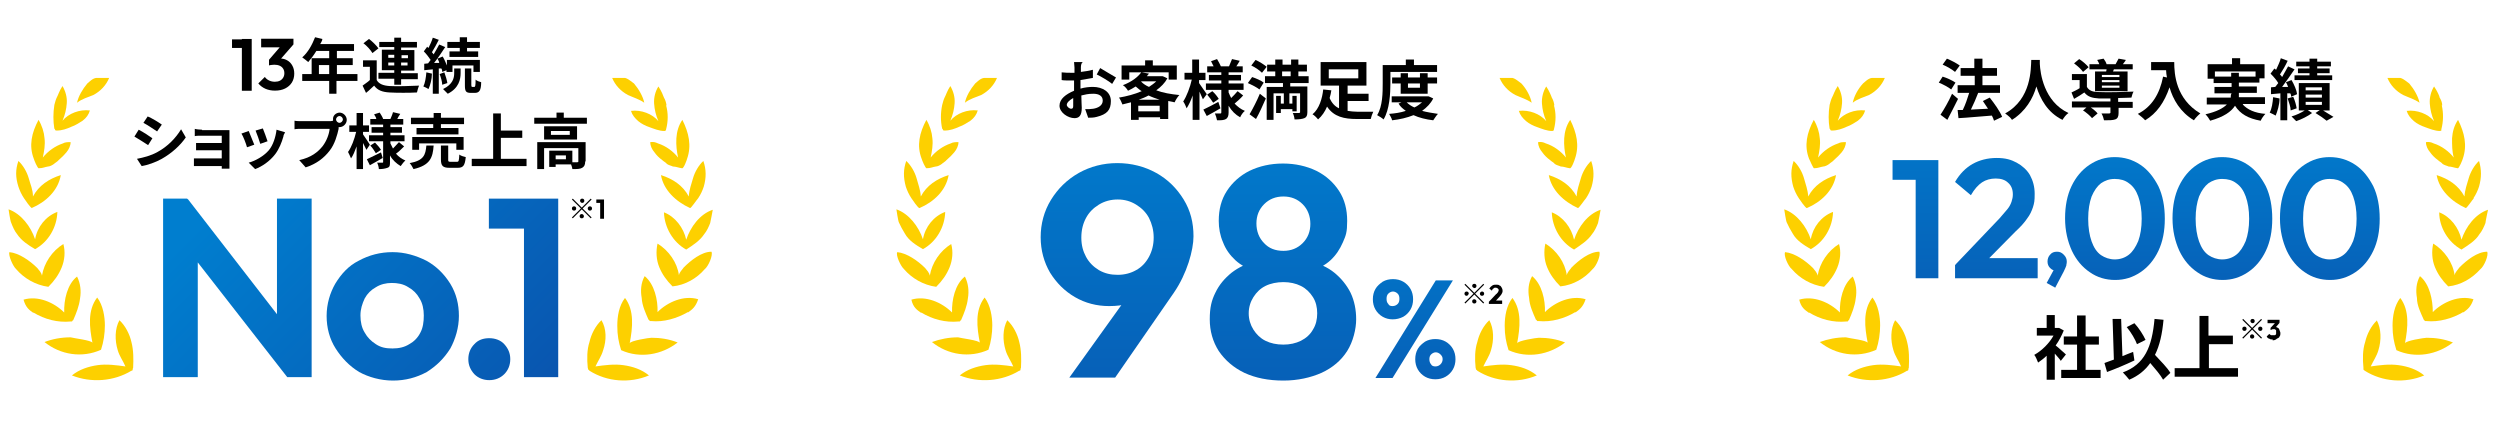 <svg width="584" height="99" viewBox="0 0 584 99" fill="none" xmlns="http://www.w3.org/2000/svg">
<path d="M342.3 66.3L344.4 68.4L346.5 66.3L346.7 66.5L344.6 68.6L346.7 70.7L346.5 70.9L344.4 68.8L342.3 70.9L342.1 70.7L344.2 68.6L342.1 66.5L342.3 66.3ZM342.6 69.1C342.3 69.1 342.1 68.9 342.1 68.6C342.1 68.3 342.3 68.1 342.6 68.1C342.9 68.1 343.1 68.3 343.1 68.6C343 68.9 342.8 69.1 342.6 69.1ZM343.9 66.8C343.9 66.5 344.1 66.3 344.4 66.3C344.7 66.3 344.9 66.5 344.9 66.8C344.9 67.1 344.7 67.3 344.4 67.3C344.1 67.2 343.9 67 343.9 66.8ZM344.9 70.4C344.9 70.7 344.7 70.9 344.4 70.9C344.1 70.9 343.9 70.7 343.9 70.4C343.9 70.1 344.1 69.9 344.4 69.9C344.7 69.9 344.9 70.2 344.9 70.4ZM346.2 68.1C346.5 68.1 346.7 68.3 346.7 68.6C346.7 68.9 346.5 69.1 346.2 69.1C345.9 69.1 345.7 68.9 345.7 68.6C345.7 68.3 346 68.1 346.2 68.1Z" fill="black"/>
<path d="M347.8 70.5L349.5 68.7C349.6 68.7 349.7 68.5 349.8 68.4C349.9 68.4 349.9 68.2 350 68.1C350 68.1 350.1 67.9 350.1 67.8C350.1 67.6 350 67.5 349.9 67.4C349.8 67.3 349.6 67.2 349.4 67.2C349.2 67.2 349 67.2 348.9 67.4C348.7 67.4 348.6 67.7 348.5 67.9L347.9 67.4C348.1 67.1 348.3 66.9 348.6 66.7C348.9 66.5 349.2 66.5 349.5 66.5C349.8 66.5 350.1 66.5 350.3 66.7C350.5 66.7 350.7 67 350.8 67.2C350.9 67.4 351 67.6 351 67.9C351 68.2 351 68.3 350.9 68.4C350.9 68.4 350.8 68.7 350.7 68.8C350.6 68.9 350.5 69.1 350.3 69.3L349.1 70.6H347.8V70.5ZM347.8 71V70.5L348.5 70.2H350.9V71H347.8Z" fill="black"/>
<path d="M249.8 88.2L264.8 67.3L268.2 66.2C267.6 67.3 267 68.2 266.3 69C265.6 69.8 264.7 70.4 263.5 70.9C262.4 71.3 260.9 71.5 259.1 71.5C256.2 71.5 253.5 70.8 251.1 69.4C248.7 68 246.8 66.1 245.3 63.7C243.9 61.3 243.1 58.5 243.1 55.4C243.1 52.3 243.9 49.3 245.5 46.7C247.1 44.1 249.2 42 252 40.4C254.7 38.9 257.7 38.1 261 38.1C264.3 38.1 267.4 38.9 270.1 40.4C272.8 41.9 274.9 44 276.5 46.6C278.1 49.2 278.8 52 278.8 55.2C278.8 58.4 277.3 63.9 274.2 68.4L260.5 88.2H249.8ZM261.1 64.2C262.7 64.2 264.2 63.8 265.4 63.1C266.7 62.4 267.7 61.3 268.4 60C269.1 58.7 269.5 57.2 269.5 55.5C269.5 53.8 269.1 52.3 268.4 50.9C267.7 49.6 266.7 48.6 265.4 47.8C264.1 47 262.7 46.6 261.1 46.6C259.5 46.6 258 47 256.7 47.8C255.4 48.6 254.4 49.6 253.7 50.9C253 52.2 252.6 53.7 252.6 55.5C252.6 57.3 253 58.7 253.7 60C254.4 61.3 255.4 62.3 256.7 63.1C258.1 63.9 259.5 64.2 261.1 64.2Z" fill="url(#paint0_linear_4_383)"/>
<path d="M299.8 88.9C296.3 88.9 293.3 88.3 290.7 87.1C288.2 85.9 286.2 84.2 284.7 82C283.3 79.8 282.6 77.3 282.6 74.6C282.6 71.9 283 70.2 283.9 68.4C284.8 66.5 286.1 65 287.7 63.7C289.4 62.4 291.3 61.5 293.6 61L293.4 63.3C291.5 62.8 289.9 62 288.6 60.8C287.3 59.6 286.3 58.2 285.7 56.6C285 55 284.7 53.3 284.7 51.6C284.7 48.9 285.3 46.6 286.6 44.6C287.9 42.6 289.7 41 291.9 39.9C294.2 38.8 296.8 38.2 299.7 38.2C302.6 38.2 305.2 38.8 307.5 39.9C309.7 41 311.5 42.6 312.8 44.6C314.1 46.6 314.7 48.9 314.7 51.6C314.7 54.3 314.4 55 313.7 56.6C313 58.2 312.1 59.6 310.8 60.8C309.5 62 307.9 62.8 306 63.3L305.8 61C308.1 61.5 310.1 62.4 311.7 63.7C313.3 65 314.6 66.6 315.5 68.4C316.4 70.3 316.8 72.4 316.8 74.6C316.8 76.8 316.1 79.8 314.7 82C313.3 84.2 311.3 85.9 308.7 87.1C306.2 88.2 303.2 88.9 299.8 88.9ZM299.8 80.5C301.3 80.5 302.7 80.2 303.9 79.6C305.1 79 306.1 78.1 306.7 77C307.4 75.9 307.7 74.6 307.7 73.2C307.7 71.8 307.4 70.5 306.7 69.4C306 68.3 305.1 67.4 303.9 66.8C302.7 66.2 301.3 65.9 299.8 65.9C298.3 65.9 296.8 66.2 295.6 66.8C294.4 67.4 293.5 68.3 292.8 69.4C292.1 70.5 291.7 71.8 291.7 73.2C291.7 74.6 292.1 75.9 292.8 77C293.5 78.1 294.4 79 295.6 79.6C296.8 80.2 298.2 80.5 299.8 80.5ZM299.8 58.6C301.6 58.6 303.1 58 304.3 56.8C305.5 55.6 306.1 54.1 306.1 52.3C306.1 50.5 305.5 48.9 304.3 47.7C303.1 46.5 301.6 45.9 299.8 45.9C298 45.9 296.5 46.5 295.3 47.7C294.1 48.9 293.5 50.4 293.5 52.2C293.5 54 294.1 55.6 295.3 56.8C296.4 58 297.9 58.6 299.8 58.6Z" fill="url(#paint1_linear_4_383)"/>
<path d="M325.3 74.6C324.5 74.6 323.7 74.4 323 74C322.3 73.6 321.7 73 321.3 72.3C320.9 71.6 320.7 70.8 320.7 69.9C320.7 69 320.9 68.2 321.3 67.5C321.7 66.8 322.3 66.3 323 65.8C323.7 65.4 324.5 65.2 325.4 65.2C326.3 65.2 327.1 65.4 327.8 65.8C328.5 66.2 329.1 66.8 329.5 67.5C329.9 68.2 330.1 69 330.1 69.9C330.1 70.8 329.9 71.6 329.5 72.3C329.1 73 328.5 73.6 327.8 74C327 74.4 326.2 74.6 325.3 74.6ZM321.3 88.3L335.4 65.5H339.4L325.3 88.3H321.3ZM325.3 71.5C325.8 71.5 326.2 71.3 326.5 71C326.8 70.7 326.9 70.3 326.9 69.8C326.9 69.3 326.8 68.9 326.5 68.6C326.2 68.3 325.8 68.1 325.4 68.1C325 68.1 324.6 68.3 324.3 68.6C324 68.9 323.9 69.3 323.9 69.8C323.9 70.3 324 70.7 324.3 71C324.5 71.4 324.8 71.5 325.3 71.5ZM335.3 88.6C334.4 88.6 333.6 88.4 332.9 88C332.2 87.6 331.6 87 331.2 86.3C330.8 85.6 330.6 84.8 330.6 83.9C330.6 83 330.8 82.2 331.2 81.5C331.6 80.8 332.2 80.3 332.9 79.8C333.6 79.4 334.4 79.2 335.3 79.2C336.2 79.2 337 79.4 337.7 79.8C338.4 80.2 339 80.8 339.4 81.5C339.8 82.2 340 83 340 83.9C340 84.8 339.8 85.6 339.4 86.3C339 87 338.4 87.6 337.7 88C337 88.4 336.2 88.6 335.3 88.6ZM335.3 85.6C335.8 85.6 336.2 85.4 336.5 85.1C336.8 84.8 337 84.4 337 83.9C337 83.4 336.8 83.1 336.5 82.8C336.2 82.5 335.8 82.3 335.4 82.3C335 82.3 334.6 82.5 334.3 82.8C334 83.1 333.9 83.5 333.9 83.9C333.9 84.3 334 84.8 334.3 85.1C334.4 85.4 334.8 85.6 335.3 85.6Z" fill="url(#paint2_linear_4_383)"/>
<path d="M234.9 81.8C235.3 83.2 236.2 84.4 236.7 85.6C234.6 85.3 232.3 85 230.2 85.3C228.1 85.6 225.9 86.3 224.2 87.7C228.7 89.5 234 89.1 238.1 86.6C238.2 86.6 238.4 86.6 238.4 86.3C238.4 86 238.5 86 238.5 85.9C238.6 83.9 238.6 81.8 238.1 79.9C237.7 78.1 236.7 76.1 235.3 74.8C234.2 76.8 234.2 79.5 234.9 81.8Z" fill="#FDD000"/>
<path d="M217.7 79.9C221.4 82.9 226.5 83.7 230.9 81.7C231.5 79.9 231.8 77.9 231.8 76C231.8 74.1 231.4 71.3 230 69.5C227.7 72.5 228.2 76.5 228.9 80.1C228.8 79.5 224.4 79 223.8 78.8C221.7 78.8 219.6 79.2 217.7 79.9Z" fill="#FDD000"/>
<path d="M215.2 73C217.8 74.6 220.9 75.4 223.9 75.1C224 75.1 224.2 75.1 224.2 75.1C224.3 75.1 224.3 74.8 224.5 74.8C225.2 73.2 225.9 71.5 226.1 69.7C226.4 68 226.2 66.2 225.4 64.6C223.1 66.4 222.3 70.1 222.4 73C220 70.6 216.2 69 212.9 70C213.3 71.8 214.2 72.4 215.2 73.1" fill="#FDD000"/>
<path d="M211.2 62.9C213 65 215.7 66.6 218.7 67C220.1 65.6 221.1 64.2 221.8 62.5C222.5 60.8 222.7 58.8 222.2 57C219.6 58.6 217.7 61.4 217.2 64.4C217.1 63.7 216.5 63.1 216.1 62.6C214.4 60.9 211.8 59.1 209.6 58.9C209.2 59.6 210.4 62.2 211.2 62.9Z" fill="#FDD000"/>
<path d="M215.6 58.2C218.7 56.5 220.7 53.1 220.8 49.5C218.1 50.5 216.1 53 215.6 55.9C214.6 52.9 212.3 49.9 209.4 48.9C209.4 48.9 209.8 51.7 210 52C210.3 52.7 210.9 53.8 211.4 54.6C212.3 56.2 213.9 57.2 215.6 58.2Z" fill="#FDD000"/>
<path d="M214.8 48.6C218.1 47.2 221 44.5 221.6 40.9C218.8 41.8 216.5 43.3 215.1 45.9C215 44.3 214.5 43.1 214.1 41.6C213.7 40.2 212.8 38.6 211.7 37.6C211 39.6 211 41.4 211.6 43.6C211.9 44.5 212.3 45.4 212.9 46.3C213.1 46.6 214.5 48.7 214.8 48.6Z" fill="#FDD000"/>
<path d="M216.5 39.3C217.4 39.3 217.9 39 218.6 38.9C219 38.9 219.6 38.6 220 38.3C220.3 38 220.9 37.7 221.1 37.4C221.8 36.8 222.5 36.1 222.9 35.6C223.5 34.9 223.9 34 223.9 33.2C223.2 33.2 222.6 33.2 222.1 33.5C220.3 34.1 218.6 35.3 217.4 36.8C217.7 35.4 218 33.8 217.8 32.3C217.7 30.9 217.2 29.3 216.4 28C214.8 31 214.1 34 215.3 37.1C215.3 37.2 216.2 39.5 216.5 39.3Z" fill="#FDD000"/>
<path d="M220.2 30.1C220.2 30.2 220.3 30.4 220.3 30.4C220.4 30.5 220.6 30.5 220.6 30.5C221.9 30.5 223 30.1 224.1 29.6C225 29.3 225.9 28.7 226.7 28.2C227.6 27.5 228.1 26.8 228.4 25.8C226 25.5 223.4 26.5 222 28.2C222.6 26.8 222.9 25.5 223 24.1C223.1 22.7 222.7 21.3 222 20.1C221.3 21.1 220.9 22.4 220.7 22.7C220.4 23.3 220.3 23.8 220.1 24.5C219.7 26.4 219.7 28.3 220.1 30.1H220.2Z" fill="#FDD000"/>
<path d="M225.4 24C226.5 23.1 228 22.7 229.2 22.2C230.9 21.3 232.2 19.9 232.9 18.2H229.9C229 18.3 228.3 19.1 227.8 19.5C226.7 20.8 225.7 22.5 225.4 24Z" fill="#FDD000"/>
<path d="M347.9 74.8C346.5 76.1 345.5 78.1 345.1 79.9C344.5 81.7 344.5 83.9 344.7 85.9C344.7 85.9 344.8 86.2 344.8 86.3C344.8 86.4 344.9 86.3 345.1 86.6C349.2 89.2 354.5 89.6 359 87.7C357.3 86.3 355.2 85.6 353 85.3C350.9 85 348.6 85.3 346.5 85.6C347.1 84.3 347.9 83.2 348.3 81.8C349 79.5 349 76.8 347.9 74.8Z" fill="#FDD000"/>
<path d="M359.5 78.9C358.9 78.9 354.5 79.6 354.4 80.2C355.1 76.5 355.5 72.5 353.3 69.6C351.9 71.4 351.5 73.9 351.5 76.1C351.5 78.3 351.8 79.9 352.4 81.8C356.8 83.8 361.9 82.9 365.6 80C363.6 79.2 361.5 78.9 359.5 78.9Z" fill="#FDD000"/>
<path d="M368 73C369 72.3 369.8 71.7 370.4 69.9C367.1 68.9 363.3 70.5 360.9 72.9C361 70.1 360.2 66.4 357.9 64.5C357 66.1 356.9 67.9 357.2 69.6C357.3 71.4 358.1 73.1 358.8 74.7C358.9 74.7 358.9 74.7 359.1 75C359.1 75 359.2 75 359.4 75C362.4 75.3 365.5 74.4 368 72.9" fill="#FDD000"/>
<path d="M372 62.9C372.9 62.2 374 59.6 373.6 58.8C371.3 58.8 368.8 60.8 367.1 62.5C366.7 63.1 366.1 63.6 366 64.3C365.6 61.3 363.6 58.5 361 56.9C360.6 58.7 360.7 60.7 361.4 62.4C362.1 64.1 363.1 65.5 364.5 66.9C367.5 66.6 370.2 65 372 62.9Z" fill="#FDD000"/>
<path d="M371.9 54.7C372.5 54 373 52.9 373.3 52.1C373.4 51.8 373.9 49 373.9 49C370.9 50 368.7 53 367.7 56C367.1 53.2 365.1 50.6 362.5 49.6C362.6 53.1 364.6 56.6 367.7 58.3C369.3 57.2 370.9 56.2 371.9 54.7Z" fill="#FDD000"/>
<path d="M370.5 46.3C371.1 45.4 371.5 44.5 371.8 43.6C372.4 41.5 372.4 39.6 371.7 37.6C370.6 38.6 369.7 40.2 369.3 41.6C368.9 43 368.4 44.3 368.3 45.9C366.9 43.3 364.6 41.8 361.8 40.9C362.4 44.4 365.3 47.1 368.6 48.6C368.8 48.7 370.2 46.6 370.5 46.3Z" fill="#FDD000"/>
<path d="M367.9 37.1C369 34 368.3 31 366.8 28C365.9 29.3 365.5 30.8 365.4 32.3C365.3 33.9 365.5 35.4 365.8 36.8C364.7 35.4 363 34.1 361.1 33.5C360.5 33.2 360 33.1 359.3 33.2C359.3 34.1 359.7 34.9 360.3 35.6C360.7 36.2 361.4 36.9 362.1 37.4C362.4 37.7 363 38 363.2 38.3C363.6 38.6 364.2 38.7 364.6 38.9C365.3 38.9 365.9 39.2 366.7 39.3C367.1 39.5 367.9 37.2 367.9 37.1Z" fill="#FDD000"/>
<path d="M363.1 24.6C363 23.9 362.8 23.3 362.5 22.8C362.4 22.5 361.9 21.2 361.2 20.2C360.5 21.3 360.1 22.8 360.2 24.2C360.3 25.6 360.6 26.9 361.2 28.3C359.8 26.6 357.2 25.6 354.8 25.9C355.1 26.9 355.7 27.6 356.5 28.3C357.2 28.9 358.2 29.4 359.1 29.7C360.2 30.1 361.4 30.6 362.6 30.6C362.6 30.6 362.7 30.6 362.9 30.5C362.9 30.5 363 30.4 363 30.2C363.5 28.3 363.5 26.4 363 24.6H363.1Z" fill="#FDD000"/>
<path d="M355.4 19.5C354.8 19.1 354.1 18.4 353.3 18.2H350.3C351 19.9 352.3 21.3 354 22.2C355.3 22.8 356.7 23.2 357.8 24C357.5 22.5 356.6 20.8 355.4 19.5Z" fill="#FDD000"/>
<path d="M252.5 15.7V16.8C253.5 16.7 254.5 16.5 255.3 16.3V18.2C254.4 18.4 253.4 18.5 252.4 18.7V20.7C253.4 20.4 254.5 20.3 255.3 20.3C257.6 20.3 259.5 21.5 259.5 23.6C259.5 25.7 258.6 26.7 256.2 27.3C255.5 27.5 254.8 27.5 254.2 27.5L253.5 25.5C254.2 25.5 254.8 25.5 255.4 25.4C256.6 25.2 257.6 24.6 257.6 23.5C257.6 22.4 256.7 21.9 255.4 21.9C254.1 21.9 253.5 22.1 252.6 22.3C252.6 23.5 252.7 24.7 252.7 25.2C252.7 27.1 252 27.6 251 27.6C249.5 27.6 247.5 26.3 247.5 24.7C247.5 23.1 249 22 250.9 21.2V18.8H250.1C249.1 18.8 248.5 18.8 248 18.7V16.9C248.9 17 249.5 17 250.1 17H251V15.8C251 15.5 250.9 14.7 250.9 14.5H253C252.6 14.6 252.5 15.3 252.5 15.7ZM250.2 25.4C250.5 25.4 250.7 25.3 250.7 24.8V22.9C249.8 23.4 249.2 24 249.2 24.5C249.2 24.9 249.8 25.4 250.2 25.4ZM260.7 18.1L259.8 19.6C259.1 19 257.1 17.8 256.2 17.4L257 15.9C258.1 16.6 259.9 17.6 260.7 18.1Z" fill="black"/>
<path d="M272.7 18.3C272.1 19.4 271.2 20.3 270.1 21.1C271.7 21.7 273.5 22 275.5 22.2C275.1 22.6 274.6 23.4 274.4 23.9C273.9 23.8 273.4 23.7 272.9 23.6V27.8H271V27.4H266V28H264.2V23.9C263.5 24.1 262.9 24.2 262.2 24.4C262 23.9 261.7 23.2 261.4 22.8C263.2 22.5 265.1 22 266.7 21.3C266.2 21 265.8 20.6 265.3 20.2C264.7 20.6 264.1 20.9 263.5 21.2C263.3 20.8 262.7 20.1 262.3 19.9C264.4 19.1 265.8 18 266.6 16.9H263.8V18.6H262V15.3H267.5V14.1H269.3V15.3H274.9V18.6H273V16.9H266.7L268.4 17.2C268.2 17.4 268.1 17.6 267.9 17.8H271.5C271.5 17.7 272.7 18.3 272.7 18.3ZM270.9 26V24.7H265.9V26H270.9ZM270.9 23.3C270 23 269.1 22.7 268.3 22.3C267.6 22.7 266.8 23 266 23.3H270.9ZM266.6 19.1C267.1 19.6 267.7 20 268.4 20.3C269 19.9 269.6 19.5 270.1 19H266.6V19.1Z" fill="black"/>
<path d="M281 23.2C280.8 22.8 280.5 22.1 280.2 21.4V28H278.6V22.3C278.2 23.5 277.7 24.5 277.2 25.3C277 24.8 276.7 24.1 276.4 23.7C277.2 22.5 278 20.4 278.4 18.6H276.7V17H278.5V13.9H280.1V17H281.6V18.7H280.1V19.4C280.5 20 281.6 21.6 281.9 22L281 23.2ZM285.1 25.3C284 25.9 282.9 26.6 281.9 27.1L281.1 25.6C282 25.2 283.3 24.5 284.6 23.8L285.1 25.3ZM290.4 22.3C289.8 23 289 23.7 288.4 24.2C289.1 24.9 289.8 25.5 290.8 25.9C290.4 26.2 289.9 26.9 289.7 27.4C288.6 26.8 287.7 25.9 287 24.7V26.3C287 27.1 286.8 27.5 286.4 27.8C285.9 28.1 285.2 28.1 284.3 28.1C284.2 27.6 284 26.9 283.8 26.5H285.1C285.3 26.5 285.3 26.4 285.3 26.2V21H281.7V19.5H285.3V18.8H282.4V17.5H285.3V16.9H282V15.5H283.5C283.3 15.1 283.1 14.7 282.9 14.3L284.3 13.8C284.6 14.3 285 15 285.2 15.5H287.1C287.3 15 287.6 14.3 287.8 13.8L289.6 14.2C289.3 14.7 289.1 15.1 288.8 15.5H290.3V16.9H287V17.5H289.9V18.8H287V19.5H290.5V21H287V21.6C287.2 22.1 287.4 22.5 287.6 22.9C288.1 22.4 288.7 21.8 289.1 21.3L290.4 22.3ZM283.2 21.3C283.8 21.8 284.4 22.6 284.7 23.1L283.4 24C283.1 23.5 282.5 22.7 282 22.1L283.2 21.3Z" fill="black"/>
<path d="M294.2 20.9C293.6 20.4 292.4 19.8 291.5 19.4L292.5 18C293.4 18.3 294.6 18.8 295.2 19.3L294.2 20.9ZM291.9 26.7C292.6 25.5 293.6 23.6 294.3 21.9L295.7 23C295 24.6 294.2 26.4 293.4 27.8L291.9 26.7ZM293.3 14C294.2 14.4 295.3 15.1 295.9 15.6L294.8 17C294.3 16.5 293.2 15.7 292.3 15.3L293.3 14ZM301.4 19.3V20.2H305.4V26.2C305.4 27 305.2 27.4 304.7 27.6C304.2 27.8 303.5 27.9 302.4 27.9C302.4 27.5 302.2 26.8 302 26.4H303.4C303.6 26.4 303.7 26.3 303.7 26.2V21.8H301.2V24.2H301.9V22.4H302.9V26H301.9V25.5H299.2V26.4H298.1V22.4H299.2V24.2H299.9V21.8H297.5V28H295.9V20.3H299.7V19.4H295.5V17.8H297.9V16.7H296V15.1H297.9V13.9H299.6V15.1H301.6V13.9H303.3V15.1H305.3V16.7H303.3V17.8H305.7V19.4H301.4V19.3ZM299.5 17.8H301.5V16.7H299.5V17.8Z" fill="black"/>
<path d="M314.8 25.9C315.5 26 316.3 26.1 317.1 26.1H320.8C320.6 26.5 320.3 27.3 320.2 27.8H317C314 27.8 311.6 27.3 310 24.9C309.5 26.1 308.8 27.1 307.9 27.9C307.6 27.5 307 26.9 306.6 26.7C308.2 25.4 308.9 22.9 309.1 20.9L311 21.1C310.9 21.7 310.8 22.3 310.6 22.9C311.1 24.1 311.9 24.9 312.8 25.3V20H308.5V14.5H319.2V20H314.8V21.9H319.7V23.6H314.8V25.9ZM310.4 18.3H317.3V16.2H310.4V18.3Z" fill="black"/>
<path d="M324.8 19.4C324.8 21.9 324.6 25.6 323.2 27.9C322.9 27.6 322.1 27.1 321.7 26.9C323 24.8 323 21.6 323 19.4V15.2H328.4V13.9H330.3V15.2H335.7V16.8H324.8V19.4ZM334.8 23C334.2 24.2 333.3 25.1 332.2 25.9C333.3 26.2 334.6 26.4 335.9 26.6C335.5 27 335.1 27.7 334.8 28.1C333.1 27.9 331.5 27.5 330.2 26.9C328.7 27.5 327 27.9 325.2 28.1C325.1 27.6 324.7 27 324.5 26.6C325.9 26.5 327.2 26.3 328.4 25.9C327.7 25.4 327.1 24.9 326.7 24.2L327.4 23.9H325.1V22.5H333.6C333.6 22.4 334.8 23 334.8 23ZM327.2 21.9V19.5H325.2V18.1H327.2V17.1H328.9V18.1H331.7V17.1H333.5V18.1H335.7V19.5H333.5V21.9H327.2ZM328.6 23.9C329.1 24.4 329.7 24.8 330.4 25.1C331.1 24.8 331.7 24.3 332.2 23.9H328.6ZM328.9 19.5V20.5H331.7V19.5H328.9Z" fill="black"/>
<path d="M524 74.5L526.1 76.6L528.2 74.5L528.4 74.7L526.3 76.8L528.4 78.9L528.2 79.1L526.1 77L524 79.1L523.8 78.9L525.9 76.8L523.8 74.7L524 74.5ZM524.3 77.3C524 77.3 523.8 77.1 523.8 76.8C523.8 76.5 524 76.3 524.3 76.3C524.6 76.3 524.8 76.5 524.8 76.8C524.8 77.1 524.6 77.3 524.3 77.3ZM525.7 75C525.7 74.7 525.9 74.5 526.2 74.5C526.5 74.5 526.7 74.7 526.7 75C526.7 75.3 526.5 75.5 526.2 75.5C525.9 75.5 525.7 75.2 525.7 75ZM526.6 78.6C526.6 78.9 526.4 79.1 526.1 79.1C525.8 79.1 525.6 78.9 525.6 78.6C525.6 78.3 525.8 78.1 526.1 78.1C526.4 78.1 526.6 78.4 526.6 78.6ZM528 76.3C528.3 76.3 528.5 76.5 528.5 76.8C528.5 77.1 528.3 77.3 528 77.3C527.7 77.3 527.5 77.1 527.5 76.8C527.5 76.5 527.7 76.3 528 76.3Z" fill="black"/>
<path d="M530.9 79.3C530.6 79.3 530.3 79.3 530.1 79.1C529.8 79.1 529.6 78.8 529.5 78.6L530.1 78C530.1 78 530.3 78.2 530.5 78.3C530.7 78.3 530.8 78.3 531 78.3C531.2 78.3 531.3 78.3 531.4 78.3C531.4 78.3 531.6 78.3 531.7 78C531.7 78 531.7 77.8 531.7 77.6C531.7 77.4 531.7 77.3 531.7 77.2C531.7 77.1 531.5 77 531.4 76.9C531.4 76.9 531.1 76.9 530.9 76.9H530.5L530.9 76.4C530.9 76.4 531.1 76.4 531.2 76.4H531.5C531.7 76.4 531.9 76.4 532.1 76.6C532.3 76.6 532.4 76.9 532.5 77.1C532.5 77.3 532.7 77.5 532.7 77.8C532.7 78.1 532.7 78.4 532.5 78.6C532.5 78.8 532.2 79 531.9 79.1C531.6 79.4 531.3 79.5 530.9 79.5V79.3ZM529.7 75.5V74.7H532.5V75.2L531.8 75.5H529.7ZM530.4 77.1V76.6L531.6 75.3H532.6L531.4 76.7L530.4 77.1Z" fill="black"/>
<path d="M478.1 66.1L480 62.6L481.1 62.3C481 62.5 480.8 62.7 480.7 62.9C480.6 62.9 480.4 63.2 480.2 63.2C479.7 63.2 479.3 63 478.9 62.6C478.5 62.2 478.3 61.7 478.3 61.1C478.3 60.5 478.5 59.9 478.9 59.5C479.3 59 479.8 58.8 480.5 58.8C481.2 58.8 481.6 59 482.1 59.5C482.6 60 482.8 60.5 482.8 61.1C482.8 61.7 482.7 61.6 482.7 62C482.6 62.3 482.4 62.8 482.1 63.4L480.1 67.2L478.1 66.1Z" fill="url(#paint3_linear_4_383)"/>
<path d="M494.1 65.4C491.9 65.4 489.9 64.8 488.2 63.6C486.4 62.4 485 60.7 484 58.6C483 56.4 482.4 53.9 482.4 51C482.4 48.1 482.9 45.6 483.9 43.5C484.9 41.4 486.3 39.7 488.1 38.5C489.9 37.3 491.8 36.7 494 36.7C496.2 36.7 498.2 37.3 500 38.5C501.8 39.7 503.1 41.4 504.2 43.5C505.2 45.6 505.7 48.2 505.7 51.1C505.7 54 505.2 56.5 504.2 58.6C503.2 60.7 501.8 62.4 500 63.6C498.2 64.8 496.3 65.4 494.1 65.4ZM494 60.6C495.3 60.6 496.4 60.2 497.3 59.5C498.2 58.8 498.9 57.7 499.5 56.3C500 54.9 500.3 53.2 500.3 51.1C500.3 49 500 47.3 499.5 45.9C499 44.5 498.3 43.5 497.3 42.8C496.4 42.1 495.3 41.8 494 41.8C492.7 41.8 491.7 42.2 490.8 42.8C489.9 43.5 489.2 44.5 488.6 45.9C488.1 47.3 487.8 49 487.8 51.1C487.8 53.2 488.1 55 488.6 56.4C489.1 57.8 489.8 58.9 490.8 59.6C491.7 60.2 492.8 60.6 494 60.6Z" fill="url(#paint4_linear_4_383)"/>
<path d="M519.2 65.4C517 65.4 515 64.8 513.3 63.6C511.5 62.4 510.1 60.7 509.1 58.6C508.1 56.4 507.5 53.9 507.5 51C507.5 48.1 508 45.6 509 43.5C510 41.4 511.4 39.7 513.2 38.5C515 37.3 516.9 36.7 519.1 36.7C521.3 36.7 523.3 37.3 525.1 38.5C526.9 39.7 528.2 41.4 529.3 43.5C530.3 45.6 530.8 48.2 530.8 51.1C530.8 54 530.3 56.5 529.3 58.6C528.3 60.7 526.9 62.4 525.1 63.6C523.3 64.8 521.4 65.4 519.2 65.4ZM519.1 60.6C520.4 60.6 521.5 60.2 522.4 59.5C523.3 58.8 524 57.7 524.6 56.3C525.1 54.9 525.4 53.2 525.4 51.1C525.4 49 525.1 47.3 524.6 45.9C524.1 44.5 523.4 43.5 522.4 42.8C521.5 42.1 520.4 41.8 519.1 41.8C517.8 41.8 516.8 42.2 515.9 42.8C515 43.5 514.3 44.5 513.7 45.9C513.2 47.3 512.9 49 512.9 51.1C512.9 53.2 513.2 55 513.7 56.4C514.2 57.8 514.9 58.9 515.9 59.6C516.8 60.2 517.9 60.6 519.1 60.6Z" fill="url(#paint5_linear_4_383)"/>
<path d="M544.3 65.4C542.1 65.4 540.1 64.8 538.4 63.6C536.6 62.4 535.2 60.7 534.2 58.6C533.2 56.4 532.6 53.9 532.6 51C532.6 48.1 533.1 45.6 534.1 43.5C535.1 41.4 536.5 39.7 538.3 38.5C540.1 37.3 542 36.7 544.2 36.7C546.4 36.7 548.4 37.3 550.2 38.5C552 39.7 553.3 41.4 554.4 43.5C555.4 45.6 555.9 48.2 555.9 51.1C555.9 54 555.4 56.5 554.4 58.6C553.4 60.7 552 62.4 550.2 63.6C548.4 64.8 546.5 65.4 544.3 65.4ZM544.2 60.6C545.5 60.6 546.6 60.2 547.5 59.5C548.4 58.8 549.1 57.7 549.7 56.3C550.2 54.9 550.5 53.2 550.5 51.1C550.5 49 550.2 47.3 549.7 45.9C549.2 44.5 548.5 43.5 547.5 42.8C546.6 42.1 545.5 41.8 544.2 41.8C542.9 41.8 541.9 42.2 541 42.8C540.1 43.5 539.4 44.5 538.8 45.9C538.3 47.3 538 49 538 51.1C538 53.2 538.3 55 538.8 56.4C539.3 57.8 540 58.9 541 59.6C541.9 60.2 543 60.6 544.2 60.6Z" fill="url(#paint6_linear_4_383)"/>
<path d="M442.1 42V37.4H452.4V42H442.1ZM447.5 65V37.4H452.8V65H447.5Z" fill="url(#paint7_linear_4_383)"/>
<path d="M456.7 61.9L467.1 51C467.8 50.2 468.4 49.5 468.9 48.9C469.4 48.3 469.7 47.7 469.9 47.1C470.1 46.5 470.2 46 470.2 45.4C470.2 44.2 469.8 43.3 469.1 42.7C468.4 42 467.4 41.7 466.2 41.7C465 41.7 463.9 42 463 42.6C462.1 43.2 461.2 44.2 460.4 45.6L456.7 42.5C457.8 40.6 459.2 39.2 460.8 38.3C462.4 37.4 464.3 36.9 466.4 36.9C468.5 36.9 469.8 37.3 471.1 38C472.4 38.7 473.5 39.7 474.2 40.9C474.9 42.2 475.3 43.6 475.3 45.3C475.3 47 475.2 47.4 474.9 48.4C474.6 49.3 474.2 50.2 473.5 51.1C472.9 52 472 53 470.8 54.1L463.2 61.8H456.7V61.9ZM456.7 65V61.9L461.3 60.3H476V65H456.7Z" fill="url(#paint8_linear_4_383)"/>
<path d="M442.3 81.8C442.7 83.2 443.6 84.4 444.1 85.6C442 85.3 439.7 85 437.6 85.3C435.5 85.6 433.3 86.3 431.6 87.7C436.1 89.5 441.4 89.1 445.5 86.6C445.6 86.6 445.8 86.6 445.8 86.3C445.8 86 445.9 86 445.9 85.9C446 83.9 446 81.8 445.5 79.9C445.1 78.1 444.1 76.1 442.7 74.8C441.6 76.8 441.6 79.5 442.3 81.8Z" fill="#FDD000"/>
<path d="M425.1 79.9C428.8 82.9 433.9 83.7 438.3 81.7C438.9 79.9 439.2 77.9 439.2 76C439.2 74.1 438.8 71.3 437.4 69.5C435.1 72.5 435.6 76.5 436.3 80.1C436.2 79.5 431.8 79 431.2 78.8C429.1 78.8 427 79.2 425.1 79.9Z" fill="#FDD000"/>
<path d="M422.6 73C425.2 74.6 428.3 75.4 431.3 75.1C431.4 75.1 431.6 75.1 431.6 75.1C431.7 75.1 431.7 74.8 431.9 74.8C432.6 73.2 433.3 71.5 433.5 69.7C433.8 68 433.6 66.2 432.8 64.6C430.5 66.4 429.7 70.1 429.8 73C427.4 70.6 423.6 69 420.3 70C420.7 71.8 421.6 72.4 422.6 73.1" fill="#FDD000"/>
<path d="M418.6 62.9C420.4 65 423.1 66.6 426.1 67C427.5 65.6 428.5 64.2 429.2 62.5C429.9 60.8 430.1 58.8 429.6 57C427 58.6 425.1 61.4 424.6 64.4C424.5 63.7 423.9 63.1 423.5 62.6C421.8 60.9 419.2 59.1 417 58.9C416.6 59.6 417.7 62.2 418.6 62.9Z" fill="#FDD000"/>
<path d="M423 58.2C426.1 56.5 428.1 53.1 428.2 49.5C425.5 50.5 423.5 53 423 55.9C422 52.9 419.7 49.9 416.8 48.9C416.8 48.9 417.2 51.7 417.4 52C417.7 52.7 418.3 53.8 418.8 54.6C419.7 56.2 421.3 57.2 423 58.2Z" fill="#FDD000"/>
<path d="M422.1 48.6C425.4 47.2 428.3 44.5 428.9 40.9C426.1 41.8 423.8 43.3 422.4 45.9C422.3 44.3 421.8 43.1 421.4 41.6C421 40.2 420.1 38.6 419 37.6C418.3 39.6 418.3 41.4 418.9 43.6C419.2 44.5 419.6 45.4 420.2 46.3C420.4 46.6 421.8 48.7 422.1 48.6Z" fill="#FDD000"/>
<path d="M423.8 39.3C424.7 39.3 425.2 39 425.9 38.9C426.3 38.9 426.9 38.6 427.3 38.3C427.6 38 428.2 37.7 428.4 37.4C429.1 36.8 429.8 36.1 430.2 35.6C430.8 34.9 431.2 34 431.2 33.2C430.5 33.2 429.9 33.2 429.4 33.5C427.6 34.1 425.9 35.3 424.7 36.8C425 35.4 425.3 33.8 425.1 32.3C425 30.9 424.5 29.3 423.7 28C422.1 31 421.4 34 422.6 37.1C422.7 37.2 423.6 39.5 423.8 39.3Z" fill="#FDD000"/>
<path d="M427.5 30.1C427.5 30.2 427.6 30.4 427.6 30.4C427.7 30.5 427.9 30.5 427.9 30.5C429.2 30.5 430.3 30.1 431.4 29.6C432.3 29.3 433.2 28.7 434 28.2C434.9 27.5 435.4 26.8 435.7 25.8C433.3 25.5 430.7 26.5 429.3 28.2C429.9 26.8 430.2 25.5 430.3 24.1C430.4 22.7 430 21.3 429.3 20.1C428.6 21.1 428.2 22.4 428 22.7C427.7 23.3 427.6 23.8 427.4 24.5C427.1 26.4 427.1 28.3 427.4 30.1H427.5Z" fill="#FDD000"/>
<path d="M432.8 24C433.9 23.1 435.4 22.7 436.6 22.2C438.3 21.3 439.6 19.9 440.3 18.2H437.3C436.4 18.3 435.7 19.1 435.2 19.5C434 20.8 433.1 22.5 432.8 24Z" fill="#FDD000"/>
<path d="M555.3 74.8C553.9 76.1 552.9 78.1 552.5 79.9C551.9 81.7 551.9 83.9 552.1 85.9C552.1 85.9 552.1 86.2 552.1 86.3C552.1 86.4 552.1 86.3 552.4 86.6C556.5 89.2 561.8 89.6 566.3 87.7C564.6 86.3 562.5 85.6 560.3 85.3C558.2 85 555.9 85.3 553.8 85.6C554.4 84.3 555.2 83.2 555.6 81.8C556.3 79.5 556.3 76.8 555.2 74.8H555.3Z" fill="#FDD000"/>
<path d="M566.9 78.9C566.3 78.9 561.9 79.6 561.8 80.2C562.5 76.5 562.9 72.5 560.7 69.6C559.3 71.4 558.9 73.9 558.9 76.1C558.9 78.3 559.2 79.9 559.8 81.8C564.2 83.8 569.3 82.9 573 80C571 79.2 568.9 78.9 566.9 78.9Z" fill="#FDD000"/>
<path d="M575.4 73C576.4 72.3 577.2 71.7 577.8 69.9C574.5 68.9 570.7 70.5 568.3 72.9C568.3 70.1 567.6 66.4 565.3 64.5C564.4 66.1 564.3 67.9 564.6 69.6C564.6 71.4 565.5 73.1 566.2 74.7C566.2 74.7 566.2 74.7 566.5 75C566.5 75 566.5 75 566.8 75C569.7 75.3 572.9 74.4 575.4 72.9" fill="#FDD000"/>
<path d="M579.4 62.9C580.3 62.2 581.4 59.6 581 58.8C578.7 58.8 576.2 60.8 574.5 62.5C574.1 63.1 573.5 63.6 573.4 64.3C573 61.3 571 58.5 568.4 56.9C568 58.7 568.1 60.7 568.8 62.4C569.5 64.1 570.5 65.5 571.9 66.9C574.9 66.6 577.5 65 579.4 62.9Z" fill="#FDD000"/>
<path d="M579.2 54.7C579.8 54 580.3 52.9 580.6 52.1C580.6 51.8 581.2 49 581.2 49C578.2 50 576 53 575 56C574.4 53.2 572.4 50.6 569.8 49.6C569.8 53.1 571.9 56.6 575 58.3C576.7 57.2 578.3 56.2 579.2 54.7Z" fill="#FDD000"/>
<path d="M577.8 46.3C578.4 45.4 578.8 44.5 579.1 43.6C579.7 41.5 579.7 39.6 579.1 37.6C578 38.6 577.1 40.2 576.7 41.6C576.3 43 575.8 44.3 575.7 45.9C574.3 43.3 572 41.8 569.2 40.9C569.8 44.4 572.7 47.1 576 48.6C576.2 48.7 577.6 46.6 577.9 46.3H577.8Z" fill="#FDD000"/>
<path d="M575.3 37.1C576.4 34 575.7 31 574.2 28C573.3 29.3 572.9 30.8 572.8 32.3C572.8 33.9 572.8 35.4 573.2 36.8C572.1 35.4 570.4 34.1 568.5 33.5C567.9 33.2 567.4 33.1 566.7 33.2C566.7 34.1 567.1 34.9 567.7 35.6C568.1 36.2 568.8 36.9 569.5 37.4C569.8 37.7 570.4 38 570.6 38.3C571 38.6 571.6 38.7 572 38.9C572.7 38.9 573.3 39.2 574.1 39.3C574.4 39.5 575.3 37.2 575.3 37.1Z" fill="#FDD000"/>
<path d="M570.5 24.6C570.5 23.9 570.2 23.3 569.9 22.8C569.9 22.5 569.3 21.2 568.6 20.2C567.9 21.3 567.5 22.8 567.6 24.2C567.7 25.6 568 26.9 568.6 28.3C567.2 26.6 564.6 25.6 562.2 25.9C562.5 26.9 563.1 27.6 563.9 28.3C564.6 28.9 565.6 29.4 566.5 29.7C567.6 30.1 568.8 30.6 570 30.6C570 30.6 570 30.6 570.3 30.5C570.3 30.5 570.3 30.4 570.3 30.2C570.8 28.3 570.8 26.4 570.4 24.6H570.5Z" fill="#FDD000"/>
<path d="M562.8 19.5C562.2 19.1 561.5 18.4 560.7 18.2H557.7C558.4 19.9 559.7 21.3 561.4 22.2C562.7 22.8 564.1 23.2 565.2 24C564.9 22.5 563.9 20.8 562.8 19.5Z" fill="#FDD000"/>
<path d="M455.8 20.9C455.2 20.4 453.9 19.7 452.9 19.3L453.8 17.9C454.8 18.2 456.1 18.8 456.8 19.3L455.8 20.9ZM457.4 23.1C456.6 24.7 455.7 26.5 454.9 28L453.3 26.8C454.1 25.6 455.2 23.7 456 21.9L457.4 23.1ZM456.7 16.8C456.1 16.3 454.8 15.5 453.8 15.1L454.8 13.7C455.8 14.1 457.1 14.8 457.8 15.3L456.7 16.8ZM465.8 28.2C465.7 27.8 465.5 27.4 465.3 27C462.5 27.2 459.6 27.5 457.5 27.6L457.3 25.7H458.5C459.1 24.5 459.6 23 460 21.7H457.3V19.9H461.3V17.7H458V15.9H461.2V13.7H463.1V15.9H466.5V17.7H463.1V19.9H467.2V21.7H462H462.1C461.6 23 461 24.4 460.4 25.6C461.6 25.5 463 25.5 464.4 25.4C464 24.8 463.6 24.2 463.2 23.6L464.8 22.8C465.9 24.2 467.2 26 467.7 27.3L465.8 28.2Z" fill="black"/>
<path d="M476.5 14V14.9C476.6 17 477.4 23.7 483.2 26.4C482.6 26.8 482.1 27.5 481.8 28C478.3 26.3 476.6 23.1 475.7 20.2C474.9 23 473.2 26 470 28C469.7 27.5 469.1 27 468.4 26.5C474.6 23.1 474.4 16 474.5 14H476.5Z" fill="black"/>
<path d="M494.9 23.8H498.2V25.2H494.9V26.4C494.9 27.2 494.7 27.7 494.1 27.9C493.5 28.1 492.7 28.1 491.5 28.1C491.4 27.6 491.2 27 490.9 26.5H492.7C492.9 26.5 493 26.4 493 26.3V25.1H488.4C489 25.5 489.7 26.1 490 26.5L488.7 27.6C488.3 27.1 487.4 26.3 486.6 25.8L487.4 25.1H484V23.7H493V23H490.3C488.7 22.9 487.7 22.6 486.9 21.6C486.2 22.1 485.4 22.6 484.5 23.1L483.9 21.6C484.5 21.3 485.2 21 485.8 20.6V18.7H484V17.3H487.5V20.3C488 21.2 488.9 21.5 490.3 21.5C492.2 21.6 496.2 21.5 498.4 21.4C498.2 21.7 498 22.4 497.9 22.8C497.1 22.8 496 22.9 494.8 22.9V23.8H494.9ZM486.6 16.8C486.2 16.2 485.3 15.4 484.5 14.8L485.7 13.8C486.5 14.3 487.4 15.1 487.9 15.7L486.6 16.8ZM492 16.7C492 16.5 492.1 16.4 492.1 16.2H488.1V15H490.4C490.3 14.7 490.1 14.3 489.9 14L491.4 13.7C491.7 14.1 492 14.6 492.1 15H494.2C494.4 14.6 494.7 14.1 494.9 13.7L496.6 14C496.4 14.4 496.1 14.7 495.9 15H498.2V16.2H493.8L493.6 16.7H497V21.3H489.4V16.7H492ZM495.2 17.5H491V18H495.1V17.5H495.2ZM495.2 18.7H491V19.2H495.1V18.7H495.2ZM495.2 20H491V20.5H495.1V20H495.2Z" fill="black"/>
<path d="M507.9 14.5C507.9 17.4 508.3 23.1 514 26.5C513.6 26.8 512.8 27.6 512.5 28.1C509.3 26.2 507.6 23.2 506.8 20.4C505.6 23.9 503.8 26.5 501.1 28.1C500.8 27.7 499.9 27 499.4 26.6C502.6 25 504.5 22 505.3 17.9L506.2 18.1C506.1 17.5 506 17 506 16.4H502.5V14.5H507.9Z" fill="black"/>
<path d="M523.9 24.4C525 25.6 526.7 26.4 529.2 26.6C528.8 27 528.3 27.7 528.1 28.2C525.2 27.7 523.3 26.6 522.1 24.7C521.2 26.1 519.5 27.3 516.3 28.2C516.1 27.8 515.6 27.1 515.2 26.7C517.8 26.1 519.3 25.3 520.2 24.4H515.5V22.8H521.1C521.1 22.5 521.1 22.1 521.3 21.8H517.3V20.3H521.3V19.4H517.1V18.4H515.7V15H521.4V13.6H523.3V15H529V18.3H527.8V19.3H523V20.2H527.2V21.7H523C523 22 523 22.4 523 22.7H529.1V24.3H524L523.9 24.4ZM521.2 17.9V17H523V17.9H526.9V16.7H517.4V17.9H521.2Z" fill="black"/>
<path d="M532.5 23C532.5 24.5 532 26 531.6 27C531.3 26.8 530.6 26.5 530.2 26.3C530.7 25.4 530.9 24 531 22.7L532.5 23ZM534.3 21.7V28.1H532.7V21.8L530.5 22V20.4L531.5 20.3C531.7 20 532 19.7 532.2 19.4C531.8 18.7 531.1 17.9 530.4 17.2L531.3 16C531.3 16 531.5 16.2 531.7 16.3C532.1 15.4 532.6 14.4 532.8 13.6L534.4 14.2C533.9 15.3 533.2 16.5 532.6 17.4C532.8 17.6 533 17.8 533.1 18C533.6 17.1 534.1 16.2 534.5 15.5L536 16.2C535.1 17.5 534.1 19 533.1 20.3H534.5C534.3 19.8 534.2 19.5 534 19.2L535.3 18.7C535.9 19.7 536.5 21.1 536.6 22L535.2 22.6C535.2 22.4 535.2 22.1 535 21.8H534.3V21.7ZM535.7 22.6C536.1 23.5 536.4 24.6 536.5 25.3L535.1 25.8C535.1 25 534.7 23.9 534.4 23L535.7 22.6ZM542.5 25.7C543.4 26.3 544.5 26.9 545.1 27.3L543.5 28.2C542.9 27.7 541.9 27 540.9 26.4L541.9 25.7H539.1L540.1 26.4C539.2 27.1 537.6 27.9 536.4 28.3C536.1 28 535.6 27.5 535.3 27.2C536.4 26.9 537.6 26.3 538.4 25.8H537V19.4H544.2V25.8H542.5V25.7ZM539.5 15.5H536.4V14.4H539.5V13.7H541.3V14.4H544.5V15.5H541.3V16H544.2V17.1H541.3V17.6H544.8V18.7H536V17.6H539.5V17.1H536.8V16H539.5V15.5ZM538.6 21.1H542.4V20.4H538.6V21.1ZM538.6 22.8H542.4V22.1H538.6V22.8ZM538.6 24.5H542.4V23.8H538.6V24.5Z" fill="black"/>
<path d="M481.4 84.3C481.1 83.8 480.5 83.2 480 82.6V88.7H478.1V83.1C477.5 83.7 476.8 84.2 476.1 84.7C475.9 84.2 475.5 83.2 475.2 82.9C477 81.9 478.7 80.2 479.7 78.4H475.8V76.6H478.1V73.6H480V76.6H481L482.1 77.2C481.6 78.4 481 79.6 480.2 80.7C481 81.3 482.2 82.5 482.6 82.8L481.4 84.3ZM490.7 86.4V88.3H481.5V86.4H485.2V80.5H482.1V78.6H485.2V73.7H487.2V78.6H490.3V80.5H487.2V86.4H490.7Z" fill="black"/>
<path d="M498.6 84.2C496.5 85.2 494.1 86.2 492.2 86.9L491.6 84.8C492.2 84.6 492.9 84.3 493.8 84L493.5 74.5H495.5L495.8 83.2C496.6 82.9 497.4 82.5 498.3 82.2L498.6 84.2ZM505.3 88.7C504.7 87.6 503.5 86.2 502.3 84.8C501.1 86.5 499.5 87.8 497.4 88.7C497.1 88.3 496.3 87.4 495.9 87C501 85.1 502.7 81.1 503.3 74.5L505.4 74.7C505.1 78 504.5 80.7 503.4 82.9C504.7 84.3 506.3 85.9 507 87.1L505.3 88.7ZM499.2 80.4C498.8 79.3 497.8 77.6 496.8 76.4L498.6 75.5C499.7 76.7 500.7 78.3 501.2 79.4L499.2 80.4Z" fill="black"/>
<path d="M522.8 86V88H508V86H513.8V73.8H515.9V78.4H521.6V80.4H516V86H522.8Z" fill="black"/>
<path d="M27.5 81.8C27.9 83.2 28.8 84.4 29.3 85.6C27.2 85.3 24.9 85 22.8 85.3C20.7 85.6 18.5 86.3 16.8 87.7C21.3 89.5 26.6 89.1 30.7 86.6C30.8 86.6 31 86.6 31 86.3C31 86 31.1 86 31.1 85.9C31.2 83.9 31.2 81.8 30.7 79.9C30.3 78.1 29.3 76.1 27.9 74.8C26.8 76.8 26.8 79.5 27.5 81.8Z" fill="#FDD000"/>
<path d="M10.4 79.9C14.1 82.9 19.2 83.7 23.6 81.7C24.2 79.9 24.5 77.9 24.5 76C24.5 74.1 24.1 71.3 22.7 69.5C20.4 72.5 20.9 76.5 21.6 80.1C21.5 79.5 17.1 79 16.5 78.8C14.3 78.8 12.2 79.2 10.4 79.9Z" fill="#FDD000"/>
<path d="M7.8 73C10.4 74.6 13.5 75.4 16.5 75.1C16.6 75.1 16.8 75.1 16.8 75.1C16.9 75.1 16.9 74.8 17.1 74.8C17.8 73.2 18.5 71.5 18.7 69.7C19 68 18.8 66.2 18 64.6C15.7 66.4 14.9 70.1 15 73C12.6 70.6 8.8 69 5.5 70C6 71.8 6.8 72.4 7.8 73.1" fill="#FDD000"/>
<path d="M3.8 62.9C5.6 65 8.3 66.6 11.3 67C12.7 65.6 13.7 64.2 14.4 62.5C15.1 60.8 15.3 58.8 14.8 57C12.2 58.6 10.3 61.4 9.8 64.4C9.7 63.7 9.1 63.1 8.7 62.6C7 60.9 4.4 59.1 2.2 58.9C1.9 59.6 3 62.2 3.8 62.9Z" fill="#FDD000"/>
<path d="M8.2 58.2C11.3 56.5 13.3 53.1 13.4 49.5C10.7 50.5 8.7 53 8.2 55.9C7.2 52.9 4.9 49.9 2 48.9C2 48.9 2.4 51.7 2.6 52C2.9 52.8 3.4 54 4 54.7C5 56.2 6.5 57.2 8.2 58.2Z" fill="#FDD000"/>
<path d="M7.4 48.6C10.7 47.2 13.6 44.5 14.2 40.9C11.4 41.8 9.1 43.3 7.7 45.9C7.7 44.3 7.1 43.1 6.7 41.6C6.3 40.2 5.4 38.6 4.3 37.6C3.6 39.6 3.6 41.4 4.3 43.6C4.6 44.5 5 45.4 5.6 46.3C5.8 46.6 7.2 48.7 7.5 48.6H7.4Z" fill="#FDD000"/>
<path d="M9.1 39.3C10 39.3 10.5 39 11.2 38.9C11.6 38.9 12.2 38.6 12.6 38.3C12.9 38 13.5 37.7 13.7 37.4C14.4 36.8 15.1 36.1 15.5 35.6C16.1 34.9 16.5 34 16.5 33.2C15.8 33.2 15.2 33.2 14.7 33.5C12.9 34.1 11.2 35.3 10 36.8C10.3 35.4 10.6 33.8 10.4 32.3C10.3 30.9 9.8 29.3 9 28C7.4 31 6.7 34 7.9 37.1C7.9 37.2 8.8 39.5 9.1 39.3Z" fill="#FDD000"/>
<path d="M12.8 30.1C12.8 30.2 12.9 30.4 12.9 30.4C13 30.5 13.2 30.5 13.2 30.5C14.5 30.5 15.6 30.1 16.7 29.6C17.6 29.3 18.5 28.7 19.3 28.2C20.2 27.5 20.7 26.8 21 25.8C18.6 25.5 16 26.5 14.6 28.2C15.2 26.8 15.5 25.5 15.6 24.1C15.7 22.7 15.3 21.3 14.6 20.1C13.9 21.1 13.5 22.4 13.3 22.7C13 23.3 12.9 23.8 12.7 24.5C12.4 26.4 12.4 28.3 12.7 30.1H12.8Z" fill="#FDD000"/>
<path d="M18 24C19.1 23.1 20.6 22.7 21.8 22.2C23.5 21.3 24.8 19.9 25.5 18.2H22.5C21.6 18.3 20.9 19.1 20.4 19.5C19.3 20.8 18.3 22.5 18 24Z" fill="#FDD000"/>
<path d="M140.5 74.8C139.1 76.1 138.1 78.1 137.7 79.9C137.1 81.7 137.1 83.9 137.3 85.9C137.3 85.9 137.4 86.2 137.4 86.3C137.4 86.4 137.5 86.3 137.7 86.6C141.8 89.2 147.1 89.6 151.6 87.7C149.9 86.3 147.8 85.6 145.6 85.3C143.5 85 141.2 85.3 139.1 85.6C139.7 84.3 140.5 83.2 140.9 81.8C141.7 79.5 141.7 76.8 140.5 74.8Z" fill="#FDD000"/>
<path d="M152.2 78.9C151.6 78.9 147.2 79.6 147.1 80.2C147.8 76.5 148.2 72.5 146 69.6C144.6 71.4 144.2 73.9 144.2 76.1C144.2 78.3 144.5 79.9 145.1 81.8C149.5 83.8 154.6 82.9 158.3 80C156.3 79.2 154.2 78.9 152.2 78.9Z" fill="#FDD000"/>
<path d="M160.7 73C161.7 72.3 162.5 71.7 163.1 69.9C159.8 68.9 156 70.5 153.6 72.9C153.7 70.1 152.9 66.4 150.6 64.5C149.7 66.1 149.6 67.9 149.9 69.6C150 71.4 150.8 73.1 151.5 74.7C151.6 74.7 151.6 74.7 151.8 75C151.8 75 151.9 75 152.1 75C155 75.3 158.1 74.4 160.7 72.9" fill="#FDD000"/>
<path d="M164.6 62.9C165.5 62.2 166.6 59.6 166.2 58.8C163.9 58.8 161.4 60.8 159.7 62.5C159.3 63.1 158.7 63.6 158.6 64.3C158.2 61.3 156.2 58.5 153.6 56.9C153.2 58.7 153.3 60.7 154 62.4C154.7 64.1 155.7 65.5 157.1 66.9C160.1 66.6 162.8 65 164.6 62.9Z" fill="#FDD000"/>
<path d="M164.5 54.7C165.1 54 165.6 52.9 165.9 52.1C166 51.8 166.5 49 166.5 49C163.5 50 161.3 53 160.3 56C159.7 53.2 157.7 50.6 155.1 49.6C155.2 53.1 157.2 56.6 160.3 58.3C162 57.2 163.5 56.2 164.5 54.7Z" fill="#FDD000"/>
<path d="M163.1 46.3C163.7 45.4 164.1 44.5 164.4 43.6C165 41.5 165 39.6 164.3 37.6C163.2 38.6 162.3 40.2 161.9 41.6C161.5 43 161 44.3 160.9 45.9C159.5 43.3 157.2 41.8 154.4 40.9C155 44.4 157.9 47.1 161.2 48.6C161.4 48.7 162.8 46.6 163.1 46.3Z" fill="#FDD000"/>
<path d="M160.5 37.1C161.6 34 160.9 31 159.4 28C158.5 29.3 158.1 30.8 158 32.3C157.9 33.9 158.1 35.4 158.4 36.8C157.3 35.4 155.6 34.1 153.7 33.5C153.1 33.2 152.6 33.1 151.9 33.2C151.9 34.1 152.3 34.9 152.9 35.6C153.3 36.2 154 36.9 154.7 37.4C155 37.7 155.6 38 155.8 38.3C156.2 38.6 156.8 38.7 157.2 38.9C157.9 38.9 158.5 39.2 159.3 39.3C159.7 39.5 160.5 37.2 160.5 37.1Z" fill="#FDD000"/>
<path d="M155.7 24.6C155.6 23.9 155.4 23.3 155.1 22.8C155 22.5 154.5 21.2 153.8 20.2C153.1 21.3 152.7 22.8 152.8 24.2C152.9 25.6 153.2 26.9 153.8 28.3C152.4 26.6 149.8 25.6 147.4 25.9C147.7 26.9 148.3 27.6 149.1 28.3C149.8 28.9 150.8 29.4 151.7 29.7C152.8 30.1 154 30.6 155.2 30.6C155.2 30.6 155.3 30.6 155.5 30.5C155.5 30.5 155.6 30.4 155.6 30.2C156.1 28.3 156.1 26.4 155.6 24.6H155.7Z" fill="#FDD000"/>
<path d="M148.1 19.5C147.5 19.1 146.8 18.4 146 18.2H143C143.7 19.9 145 21.3 146.7 22.2C148 22.8 149.4 23.2 150.5 24C150.2 22.5 149.2 20.8 148.1 19.5Z" fill="#FDD000"/>
<path d="M133.8 46.4L135.9 48.5L138 46.4L138.2 46.6L136.1 48.7L138.2 50.8L138 51L135.9 48.9L133.8 51L133.6 50.8L135.7 48.7L133.6 46.6L133.8 46.4ZM134.1 49.2C133.8 49.2 133.6 49 133.6 48.7C133.6 48.4 133.8 48.2 134.1 48.2C134.4 48.2 134.6 48.4 134.6 48.7C134.6 49 134.4 49.2 134.1 49.2ZM135.5 46.9C135.5 46.6 135.7 46.4 136 46.4C136.3 46.4 136.5 46.6 136.5 46.9C136.5 47.2 136.3 47.4 136 47.4C135.7 47.4 135.5 47.1 135.5 46.9ZM136.4 50.5C136.4 50.8 136.2 51 135.9 51C135.6 51 135.4 50.8 135.4 50.5C135.4 50.2 135.6 50 135.9 50C136.2 50 136.4 50.3 136.4 50.5ZM137.8 48.2C138.1 48.2 138.3 48.4 138.3 48.7C138.3 49 138.1 49.2 137.8 49.2C137.5 49.2 137.3 49 137.3 48.7C137.3 48.4 137.5 48.2 137.8 48.2Z" fill="black"/>
<path d="M139.3 47.4V46.6H141V47.4H139.3ZM140.2 51.1V46.6H141.1V51.1H140.2Z" fill="black"/>
<path d="M83.4 18.9H78.6V21.9H76.9V18.9H70.6V17.3H72.8V13.6H76.9V11.9H73.9C73.3 12.9 72.6 13.8 72 14.5C71.7 14.2 71 13.7 70.6 13.4C71.9 12.3 72.9 10.5 73.6 8.7L75.3 9.1C75.3 9.5 75 9.9 74.8 10.3H82.7V11.9H78.7V13.6H82.4V15.2H78.7V17.3H83.5V18.9H83.4ZM76.9 17.3V15.2H74.5V17.3H76.9Z" fill="black"/>
<path d="M88 18.7C88.5 19.6 89.5 20 91 20.1C92.7 20.2 96 20.1 97.9 20C97.7 20.4 97.5 21.2 97.4 21.6C95.7 21.7 92.7 21.7 91 21.6C89.3 21.5 88.2 21.1 87.4 20C86.8 20.5 86.3 21.1 85.5 21.7L84.7 20C85.2 19.6 85.9 19.2 86.4 18.7V15.6H84.8V14.1H88V18.7ZM87 12.4C86.6 11.7 85.7 10.7 84.9 10.1L86.2 9.1C87 9.7 88 10.7 88.4 11.3L87 12.4ZM92.1 18.4H88.4V17H92.1V16.4H89.2V11.6H92.1V11H88.6V9.8H92.1V8.8H93.7V9.8H97.4V11.1H93.7V11.7H96.8V16.5H93.7V17.1H97.6V18.5H93.7V19.8H92.1V18.4ZM90.7 13.5H92.1V12.8H90.7V13.5ZM92.1 15.3V14.6H90.7V15.3H92.1ZM93.8 12.9V13.6H95.3V12.9H93.8ZM95.2 14.6H93.7V15.3H95.2V14.6Z" fill="black"/>
<path d="M100.9 17.2C100.9 18.5 100.5 19.9 100.1 20.8C99.8 20.6 99.2 20.3 98.9 20.2C99.3 19.4 99.5 18.1 99.6 16.9L100.9 17.2ZM102.5 16.1V21.9H101.1V16.2L99.1 16.4V14.9L100 14.8C100.2 14.5 100.4 14.3 100.6 14C100.2 13.4 99.6 12.6 99 12L99.8 10.9C99.8 11 100 11.1 100.1 11.2C100.5 10.4 100.9 9.5 101.1 8.8L102.5 9.3C102 10.3 101.4 11.4 100.9 12.2C101.1 12.4 101.2 12.6 101.3 12.7C101.8 11.9 102.2 11.1 102.6 10.4L104 11C103.2 12.2 102.3 13.6 101.4 14.7H102.6C102.6 14.3 102.3 14 102.2 13.7L103.4 13.2C103.8 13.8 104.1 14.6 104.4 15.3V14H112.1V16.8H110.6V15.3H105.7V16.8H104.3V16.4L103.3 16.8C103.3 16.6 103.3 16.3 103.1 16H102.5V16.1ZM103.8 16.9C104.1 17.7 104.4 18.7 104.5 19.4L103.3 19.8C103.3 19.1 103 18.1 102.7 17.3L103.8 16.9ZM106.1 16H107.6V17.1C107.6 18.5 107.2 20.6 104.6 21.9C104.3 21.6 103.8 21.1 103.5 20.8C105.8 19.7 106.1 18.2 106.1 17.1V16ZM107.4 11.2H104.5V9.8H107.4V8.7H109.1V9.8H112.1V11.2H109.1V12H111.7V13.3H105V12H107.4V11.2ZM110.8 20.3C111 20.3 111.1 20.1 111.1 18.6C111.4 18.9 112 19.1 112.4 19.2C112.4 21.2 111.9 21.7 110.9 21.7H110C108.8 21.7 108.6 21.3 108.6 19.9V16H110.1V19.9C110.1 20.167 110.167 20.3 110.3 20.3H110.8Z" fill="black"/>
<path d="M54.2 11.2V9.2H58.7V11.2H54.2ZM56.5 21.2V9.1H58.8V21.2H56.5Z" fill="black"/>
<path d="M64.233 21.17C63.428 21.17 62.692 21.028 62.023 20.745C61.354 20.45 60.793 20.031 60.34 19.487L61.87 17.974C62.097 18.314 62.42 18.586 62.839 18.79C63.258 18.994 63.712 19.096 64.199 19.096C64.652 19.096 65.043 19.017 65.372 18.858C65.701 18.688 65.956 18.456 66.137 18.161C66.33 17.855 66.426 17.504 66.426 17.107C66.426 16.688 66.33 16.331 66.137 16.036C65.956 15.741 65.689 15.515 65.338 15.356C64.987 15.197 64.567 15.118 64.08 15.118C63.865 15.118 63.644 15.135 63.417 15.169C63.19 15.192 62.998 15.231 62.839 15.288L63.859 13.996C64.142 13.905 64.42 13.832 64.692 13.775C64.975 13.707 65.236 13.673 65.474 13.673C66.086 13.673 66.636 13.82 67.123 14.115C67.622 14.398 68.013 14.806 68.296 15.339C68.591 15.86 68.738 16.478 68.738 17.192C68.738 17.985 68.551 18.682 68.177 19.283C67.803 19.872 67.276 20.337 66.596 20.677C65.927 21.006 65.14 21.17 64.233 21.17ZM62.839 15.288V13.962L65.899 10.409L68.551 10.375L65.389 13.996L62.839 15.288ZM61.003 11.055V9.049H68.551V10.375L66.664 11.055H61.003Z" fill="black"/>
<path d="M35.6 32.3L34.6 33.9C33.8 33.4 32.3 32.4 31.4 31.9L32.4 30.3C33.4 30.8 34.9 31.8 35.6 32.3ZM36.8 35.5C39.2 34.2 41.1 32.2 42.3 30.2L43.4 32.1C42.1 34 40.1 35.8 37.8 37.1C36.4 37.9 34.4 38.6 33.1 38.8L32 37.1C33.5 36.8 35.2 36.4 36.8 35.5ZM37.8 29.1L36.7 30.7C35.9 30.2 34.5 29.2 33.5 28.7L34.5 27.2C35.5 27.6 37.1 28.6 37.8 29.1Z" fill="black"/>
<path d="M47.2 30.4H53.6V39.4H51.8V38.8H45.3V37C45.5 37 46 37 46.5 37H51.8V35.1H45.8V33.4H51.8V31.7H47.2C46.7 31.7 45.8 31.7 45.5 31.8V30.1C45.8 30.2 46.7 30.3 47.2 30.3V30.4Z" fill="black"/>
<path d="M59.4 33.8L57.7 34.4C57.5 33.6 56.8 31.8 56.4 31.2L58.1 30.6C58.4 31.4 59.1 33.1 59.4 33.8ZM66.2 31.9C65.8 33.3 65.2 34.8 64.3 36C63 37.7 61.2 38.9 59.6 39.5L58.1 38C59.6 37.6 61.6 36.5 62.8 35.1C63.8 33.9 64.4 32 64.6 30.3L66.6 30.9C66.3 31.4 66.2 31.7 66.2 31.9ZM62.5 33L60.8 33.6C60.6 32.9 60 31.2 59.7 30.5L61.4 30C61.6 30.5 62.3 32.3 62.5 33Z" fill="black"/>
<path d="M79.3 26.3C80.2 26.3 81 27.1 81 28C81 28.9 80.2 29.7 79.3 29.7H79.1C79.1 29.9 79.1 30 79.1 30.1C78.8 31.5 78.2 33.7 77 35.2C75.7 36.9 73.9 38.3 71.4 39.1L69.9 37.4C72.7 36.8 74.3 35.5 75.4 34.1C76.3 32.9 76.9 31.3 77 30.1H70.5C69.9 30.1 69.2 30.1 68.8 30.2V28.2C69.2 28.3 70 28.3 70.5 28.3H77C77.2 28.3 77.5 28.3 77.8 28.2V27.9C77.7 27 78.5 26.3 79.4 26.3H79.3ZM79.3 28.7C79.7 28.7 80.1 28.3 80.1 27.9C80.1 27.5 79.7 27.1 79.3 27.1C78.9 27.1 78.5 27.5 78.5 27.9C78.5 28.3 78.9 28.7 79.3 28.7Z" fill="black"/>
<path d="M85.6 35C85.4 34.6 85.1 34 84.8 33.4V39.5H83.3V34.2C82.9 35.3 82.5 36.3 82 37C81.8 36.5 81.5 35.9 81.3 35.5C82.1 34.4 82.8 32.5 83.2 30.8H81.6V29.3H83.3V26.4H84.8V29.3H86.2V30.8H84.8V31.4C85.2 31.9 86.2 33.5 86.4 33.8L85.6 35ZM89.4 36.9C88.4 37.5 87.3 38.1 86.4 38.6L85.7 37.2C86.5 36.8 87.8 36.2 89 35.6L89.4 36.9ZM94.4 34.2C93.8 34.8 93.1 35.5 92.5 35.9C93.1 36.6 93.8 37.1 94.7 37.5C94.3 37.8 93.9 38.4 93.6 38.8C92.6 38.2 91.7 37.4 91.1 36.3V37.8C91.1 38.6 91.1 39 90.5 39.2C89.9 39.4 89.4 39.5 88.5 39.5C88.5 39.1 88.3 38.4 88.1 38H89.3C89.5 38 89.5 38 89.5 37.8V33H86.2V31.6H89.5V31H86.8V29.7H89.5V29.1H86.5V27.8H87.9C87.9 27.4 87.5 27 87.4 26.7L88.7 26.3C89 26.8 89.4 27.4 89.5 27.8H91.2C91.4 27.3 91.7 26.7 91.8 26.2L93.5 26.6C93.2 27 93 27.4 92.8 27.8H94.2V29.1H91.2V29.7H93.9V31H91.2V31.6H94.5V33H91.2V33.5C91.4 33.9 91.6 34.3 91.8 34.7C92.3 34.2 92.8 33.6 93.2 33.2L94.4 34.2ZM87.6 33.3C88.1 33.8 88.7 34.5 89 35L87.8 35.8C87.5 35.3 87 34.5 86.5 34L87.6 33.3Z" fill="black"/>
<path d="M101.3 34C101.1 36.8 100.5 38.6 96.6 39.5C96.4 39.1 96 38.4 95.7 38.1C99 37.5 99.4 36.2 99.6 34H101.3ZM101.3 29H96V27.5H101.3V26.4H103V27.5H108.4V29H103V29.9H107.1V31.4H97.3V29.9H101.2V29H101.3ZM106.6 35V33.5H97.9V35H96.3V32H108.3V35H106.6ZM106.7 37.8C107.2 37.8 107.2 37.6 107.3 36.1C107.6 36.4 108.4 36.6 108.8 36.7C108.6 38.7 108.2 39.2 106.9 39.2H105C103.4 39.2 103 38.7 103 37.2V34H104.7V37.3C104.7 37.7 104.7 37.8 105.3 37.8H106.7Z" fill="black"/>
<path d="M123 37.1V38.8H110.2V37.1H115.2V26.5H117V30.5H122V32.2H117V37.1H123Z" fill="black"/>
<path d="M137.1 27.5V28.9H124.8V27.5H130V26.3H131.7V27.5H137.1ZM136.7 37.7C136.7 38.5 136.5 38.9 136 39.2C135.5 39.5 134.7 39.5 133.7 39.5C133.7 39.2 133.5 38.7 133.4 38.4H129.8V39H128.3V35.2H133.7V37.9H134.8C135 37.9 135.1 37.9 135.1 37.7V34.6H127.1V39.5H125.5V33.2H136.8V37.7H136.7ZM134.8 29.5V32.6H127.1V29.5H134.8ZM133.1 30.6H128.7V31.5H133.1V30.6ZM132.2 36.3H129.8V37.2H132.2V36.3Z" fill="black"/>
<path d="M64.7 73.4L43.8 46.4V46.6L43.7 46.4H38.1V88.1H46.2V61.3L67.1 88.1H72.8V46.4H64.7V73.4Z" fill="url(#paint9_linear_4_383)"/>
<path d="M99.6 60.9C97.2 59.7 94.6 58.9 91.7 58.9C88.8 58.9 86.2 59.6 83.8 60.9C81.4 62.1 79.7 64 78.3 66.3C77.1 68.4 76.3 71 76.3 73.8C76.3 76.6 77 79.2 78.4 81.4C79.8 83.6 81.6 85.5 83.9 86.9C86.1 88.1 88.9 88.9 91.8 88.9C94.7 88.9 97.3 88.2 99.7 86.9C101.9 85.5 103.7 83.8 105.2 81.4C106.4 79.2 107.2 76.5 107.2 73.8C107.2 71.1 106.6 68.6 105.2 66.3C103.7 63.9 101.8 62.1 99.6 60.9ZM98.2 77.7C97.6 78.9 96.7 79.8 95.6 80.4C94.5 81.1 93.2 81.4 91.7 81.4C90.2 81.4 89 81.2 87.8 80.4C86.7 79.7 85.8 78.8 85.2 77.7C84.5 76.6 84.2 75.2 84.2 73.7C84.2 72.2 84.6 71 85.2 69.7C85.8 68.6 86.7 67.7 87.8 67.1C88.9 66.4 90.2 66.1 91.5 66.1C92.8 66.1 94.2 66.3 95.4 67.1C96.5 67.7 97.4 68.6 98 69.7C98.7 70.8 99 72.2 99 73.7C99 75.2 98.8 76.6 98.2 77.7Z" fill="url(#paint10_linear_4_383)"/>
<path d="M114.3 79C112.9 79 111.7 79.4 110.8 80.4C109.9 81.3 109.4 82.5 109.4 83.9C109.4 85.3 109.9 86.4 110.8 87.4C111.7 88.3 112.9 88.8 114.3 88.8C115.7 88.8 116.9 88.3 117.8 87.4C118.7 86.5 119.2 85.3 119.2 83.9C119.2 82.5 118.7 81.4 117.8 80.4C117 79.5 115.7 79 114.3 79Z" fill="url(#paint11_linear_4_383)"/>
<path d="M129.8 46.4H122.4H114.2V53.4H122.4V88.1H130.4V46.4H129.8Z" fill="url(#paint12_linear_4_383)"/>
<defs>
<linearGradient id="paint0_linear_4_383" x1="260.9" y1="112.5" x2="260.9" y2="15.3" gradientUnits="userSpaceOnUse">
<stop stop-color="#0955AF"/>
<stop offset="0.9" stop-color="#007ECF"/>
</linearGradient>
<linearGradient id="paint1_linear_4_383" x1="299.7" y1="112.5" x2="299.7" y2="15.3" gradientUnits="userSpaceOnUse">
<stop stop-color="#0955AF"/>
<stop offset="0.9" stop-color="#007ECF"/>
</linearGradient>
<linearGradient id="paint2_linear_4_383" x1="330.3" y1="105.2" x2="330.3" y2="37.9" gradientUnits="userSpaceOnUse">
<stop stop-color="#0955AF"/>
<stop offset="0.9" stop-color="#007ECF"/>
</linearGradient>
<linearGradient id="paint3_linear_4_383" x1="480.5" y1="75.4" x2="480.5" y2="35.4" gradientUnits="userSpaceOnUse">
<stop stop-color="#0955AF"/>
<stop offset="0.9" stop-color="#007ECF"/>
</linearGradient>
<linearGradient id="paint4_linear_4_383" x1="494.1" y1="81.3" x2="494.1" y2="22.2" gradientUnits="userSpaceOnUse">
<stop stop-color="#0955AF"/>
<stop offset="0.9" stop-color="#007ECF"/>
</linearGradient>
<linearGradient id="paint5_linear_4_383" x1="519.1" y1="81.3" x2="519.1" y2="22.2" gradientUnits="userSpaceOnUse">
<stop stop-color="#0955AF"/>
<stop offset="0.9" stop-color="#007ECF"/>
</linearGradient>
<linearGradient id="paint6_linear_4_383" x1="544.2" y1="81.3" x2="544.2" y2="22.2" gradientUnits="userSpaceOnUse">
<stop stop-color="#0955AF"/>
<stop offset="0.9" stop-color="#007ECF"/>
</linearGradient>
<linearGradient id="paint7_linear_4_383" x1="447.7" y1="86.5" x2="447.3" y2="12" gradientUnits="userSpaceOnUse">
<stop stop-color="#0955AF"/>
<stop offset="0.9" stop-color="#007ECF"/>
</linearGradient>
<linearGradient id="paint8_linear_4_383" x1="466.5" y1="86.5" x2="466.1" y2="11.9" gradientUnits="userSpaceOnUse">
<stop stop-color="#0955AF"/>
<stop offset="0.9" stop-color="#007ECF"/>
</linearGradient>
<linearGradient id="paint9_linear_4_383" x1="108.4" y1="120.3" x2="36.3" y2="48.2" gradientUnits="userSpaceOnUse">
<stop stop-color="#0955AF"/>
<stop offset="0.9" stop-color="#007ECF"/>
</linearGradient>
<linearGradient id="paint10_linear_4_383" x1="122.2" y1="104.3" x2="50.1" y2="32.2" gradientUnits="userSpaceOnUse">
<stop stop-color="#0955AF"/>
<stop offset="0.9" stop-color="#007ECF"/>
</linearGradient>
<linearGradient id="paint11_linear_4_383" x1="127.3" y1="96.9" x2="55.2" y2="24.8" gradientUnits="userSpaceOnUse">
<stop stop-color="#0955AF"/>
<stop offset="0.9" stop-color="#007ECF"/>
</linearGradient>
<linearGradient id="paint12_linear_4_383" x1="138.8" y1="79.7" x2="66.7" y2="7.6" gradientUnits="userSpaceOnUse">
<stop stop-color="#0955AF"/>
<stop offset="0.9" stop-color="#007ECF"/>
</linearGradient>
</defs>
</svg>
